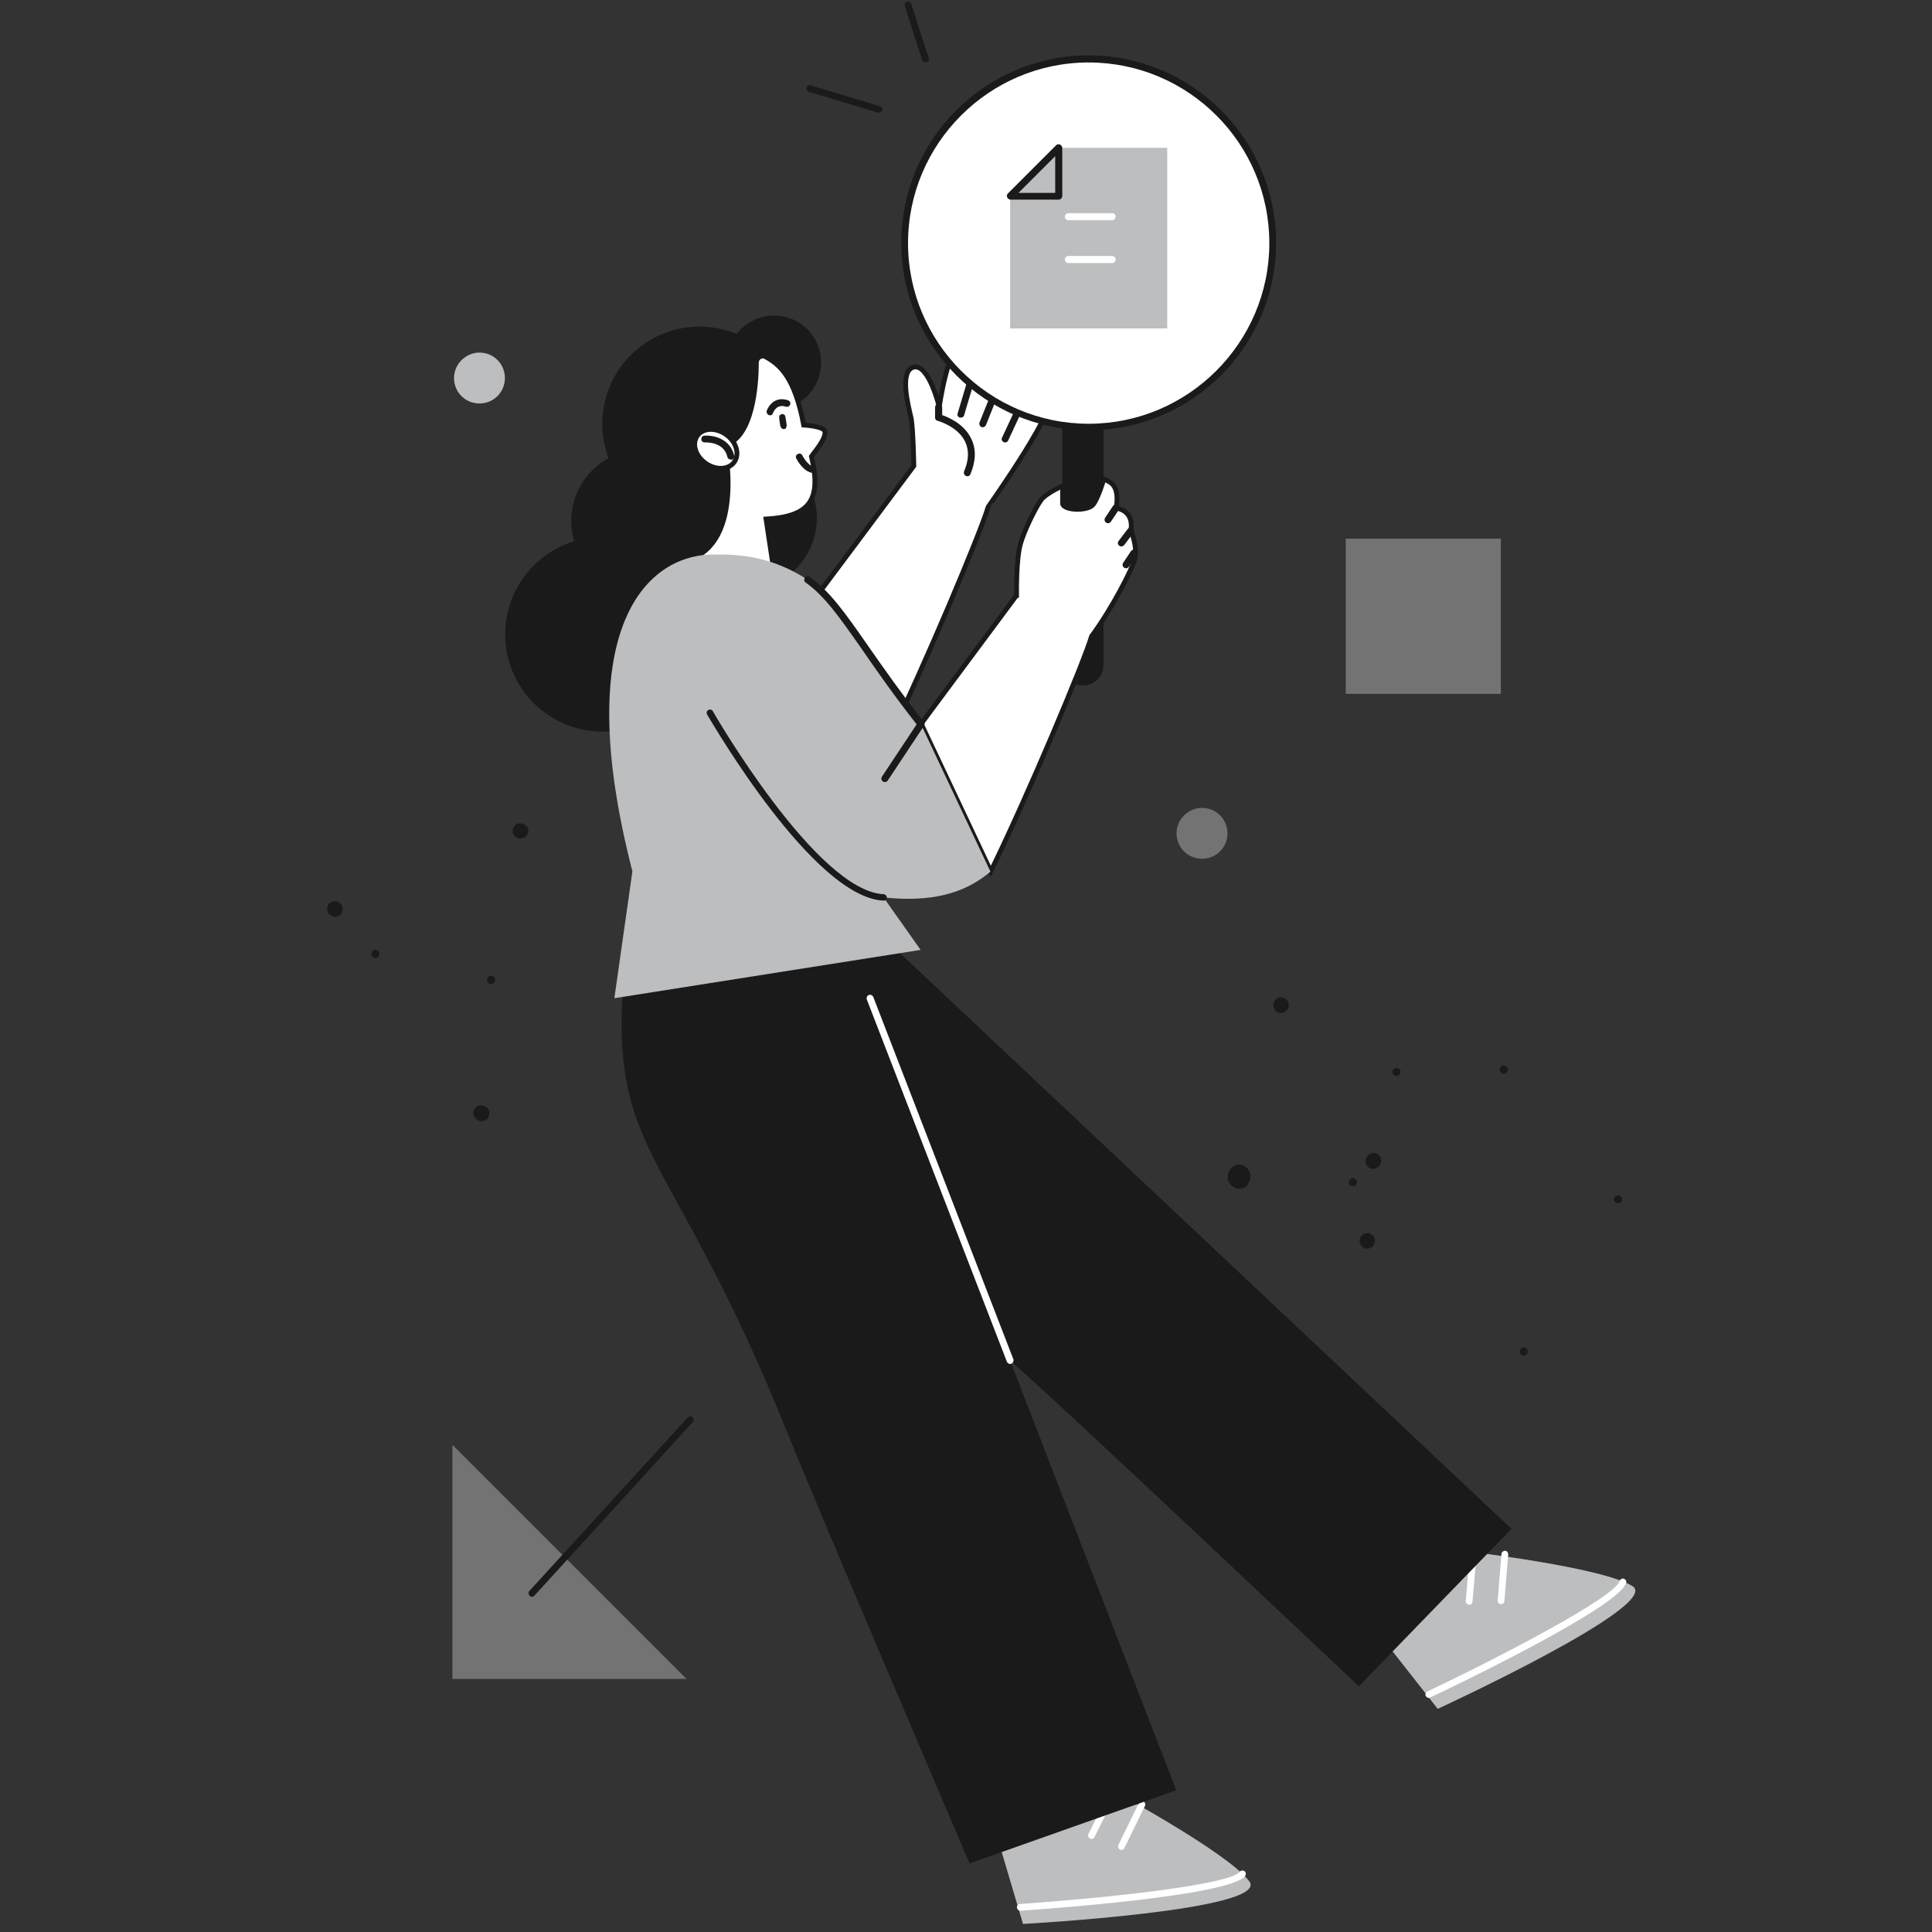 <?xml version="1.0" encoding="UTF-8"?> <svg xmlns="http://www.w3.org/2000/svg" xmlns:xlink="http://www.w3.org/1999/xlink" viewBox="0 0 600 600"><rect x="0" y="0" width="600" height="600" fill="#333333" stroke="none"/><defs><clipPath id="a"><path d="m213.2 521.4-72.7-72.7v72.7z"></path></clipPath><clipPath id="b"><use xlink:href="#c"></use></clipPath><path id="c" d="m418 167.3h48.1v48.1h-48.1z" transform="matrix(-1 0 0 -1 884.094 382.74)"></path></defs><path d="m325.7 122.3c-2.5-.9-5.9 1.4-8.7 3.9 2.6-6.5 5.2-14.7 2.3-16.3-2.5-1.3-5.8 3.2-8.6 8.1 1.5-5.8 2.1-11.5-1-11.5s-5.5 4.1-7.1 8.5c.3-5-.1-9.5-2.6-9.5-5.5.2-8.3 20.9-8.3 20.9s-3.2-13.4-7.9-12.4c-4.7 1.1-1.6 12.5-.9 15.6.7 3 .9 15.1.9 15.1-13.1 17.6-29.8 39.9-29.8 39.9l21.6 45.8c11.6-23.7 28.9-64.9 31.3-73-.1.1 23.7-33.3 18.8-35.1z" fill="#fff" stroke="#1a1a1a" stroke-miterlimit="10" stroke-width="1.5"></path><g fill="#1a1a1a"><path d="m298.4 129.7c-.1 0-.2 0-.3 0-.6-.2-.9-.8-.7-1.3l4-13.4c.2-.6.8-.9 1.3-.7.6.2.9.8.7 1.3l-4 13.4c-.1.4-.5.7-1 .7z"></path><path d="m305.2 132.7c-.1 0-.3 0-.4-.1-.5-.2-.8-.8-.6-1.4l5.4-13.5c.2-.5.8-.8 1.4-.6s.8.8.6 1.4l-5.4 13.5c-.2.4-.6.7-1 .7z"></path><path d="m312.2 137.4c-.2 0-.3 0-.5-.1-.5-.2-.8-.9-.5-1.4l4.7-10.1c.3-.5.9-.8 1.4-.5.5.2.8.9.5 1.4l-4.7 10.1c-.1.3-.5.6-.9.6z"></path><path d="m300.4 147.9c-.1 0-.3 0-.4-.1-.5-.2-.8-.8-.6-1.4 1.5-3.5 1.6-6.6.3-9.3-2.3-4.7-8.4-6.4-8.5-6.4-.5-.1-.8-.5-.8-1v-3.2c0-.6.5-1.1 1.1-1.1s1.1.5 1.1 1.1v2.4c1.9.7 6.8 2.7 9 7.3 1.6 3.2 1.5 6.9-.2 11-.2.5-.5.7-1 .7z"></path><path d="m434.3 334c-.6.3-1.4.1-1.7-.5s-.1-1.4.5-1.7 1.4-.1 1.7.5.1 1.3-.5 1.7z"></path><path d="m467.4 333.4c-.3.1-.7.1-1-.1-.1-.1-.3-.2-.4-.3s-.2-.3-.2-.4c-.2-.7.1-1.4.8-1.6s1.4.1 1.6.8c.1.2.1.3.1.5s-.1.3-.1.5c-.2.3-.4.5-.8.6z"></path><path d="m420.3 368.4c-.7.1-1.3-.4-1.4-1.1s.4-1.3 1.1-1.4 1.3.4 1.4 1.1c0 .7-.4 1.4-1.1 1.4z"></path><path d="m502.4 373.7c-.7-.1-1.2-.7-1.2-1.3.1-.7.6-1.2 1.3-1.2s1.3.6 1.2 1.3c0 .7-.6 1.3-1.3 1.2z"></path><path d="m473 421c-.3-.1-.6-.3-.8-.6-.1-.1-.1-.3-.2-.5 0-.2 0-.3 0-.5.2-.7.8-1.1 1.5-.9s1.1.8.9 1.5c0 .2-.1.3-.2.5-.1.1-.2.2-.4.3-.1.2-.5.3-.8.2z"></path><path d="m398.9 314.3c-.6.3-1.2.4-1.8.2-.3-.1-.6-.2-.8-.4-.1-.1-.2-.2-.3-.3s-.1-.1-.1-.2-.1-.1-.1-.2c-.4-.5-.4-1.2-.3-1.8s.5-1.2 1-1.5c.6-.4 1.2-.5 1.8-.3.6.1 1.2.5 1.6 1.1 0 .1.1.1.1.2s.1.2.1.2c.1.2.1.3.1.5v1c-.3.7-.7 1.2-1.3 1.5z"></path><path d="m426.7 363c-.3 0-.6 0-.9-.1s-.6-.2-.8-.4c-.5-.4-.8-.9-.9-1.6 0-.2 0-.3 0-.5s0-.3.1-.5c.1-.3.2-.6.4-.8.4-.5.9-.9 1.6-1s1.3 0 1.8.4c.3.2.5.4.6.7.1.1.2.3.2.4.1.2.1.3.1.5.1.7-.1 1.4-.5 1.9-.2.2-.4.5-.7.6-.3.2-.6.3-1 .4z"></path><path d="m423.9 387.7c-.6-.2-1.1-.7-1.4-1.2-.1-.3-.2-.6-.3-.9 0-.3 0-.6.1-.9.2-.6.6-1.1 1.1-1.4s1.2-.4 1.8-.3c.6.2 1.2.6 1.5 1.1s.4 1.2.2 1.9c-.1.3-.2.6-.5.9-.2.3-.5.5-.7.6-.5.3-1.2.4-1.8.2z"></path><path d="m385.7 369.1c-1 .2-1.9 0-2.7-.5-.4-.2-.7-.5-1-.9-.3-.3-.5-.7-.6-1.2-.1-.2-.1-.4-.1-.7 0-.2 0-.4 0-.7 0-.4.2-.9.4-1.3s.5-.8.8-1.1.7-.6 1.2-.8.9-.2 1.4-.2.9.2 1.3.4.8.5 1.1.9c.2.2.3.4.4.6s.2.5.3.7c.1.5.2 1 .1 1.5s-.2 1-.5 1.4c-.4 1.1-1.2 1.7-2.1 1.9z"></path></g><path clip-path="url(#a)" d="m213.2 521.4-72.7-72.7v72.7z" fill="#737373"></path><path d="m165.2 495.9c-.3 0-.5-.1-.7-.3-.4-.4-.5-1.1-.1-1.5l49.2-53.9c.4-.4 1.1-.5 1.5-.1s.5 1.1.1 1.5l-49.2 53.9c-.3.3-.6.4-.8.4z" fill="#1a1a1a"></path><path d="m455.6 481.8s42.1 4.9 51.4 10.8c9.4 5.9-60.5 38.1-60.5 38.1l-17.2-21.9z" fill="#bcbec0"></path><path d="m443.8 527.3c-.4 0-.8-.2-1-.6-.3-.5 0-1.2.5-1.4 22.3-10.6 58.3-29.3 59.7-34.3.2-.6.8-.9 1.3-.7.6.2.9.8.7 1.3-2.2 7.6-54.9 32.8-60.9 35.6 0 .1-.1.1-.3.1z" fill="#fff"></path><path d="m456.3 498.4c-.7-.1-1.1-.6-1.1-1.2l1.4-16.2c0-.6.6-1 1.1-1 .6.1 1 .6 1 1.1l-1.4 16.2c0 .7-.5 1.1-1 1.1z" fill="#fff"></path><path d="m466.2 498.2c-.7 0-1.1-.6-1.1-1.1l1.2-14.5c0-.6.6-1 1.1-1 .6 0 1 .6 1 1.1l-1.2 14.5c0 .6-.5 1-1 1z" fill="#fff"></path><path d="m469.4 474.8-201.9-190.1-71.9 20.9c34.3 69.3 44 50.7 121 119.5 19.2 17.1 105.4 98.6 105.4 98.6z" fill="#1a1a1a"></path><path d="m344.1 555.3s37.3 20 43.9 29c6.5 9-70.3 13.2-70.3 13.2l-7.9-26.7z" fill="#bcbec0"></path><path d="m316.9 593.4c-.6 0-1-.4-1.1-1 0-.6.4-1.1 1-1.1 24.6-1.7 64.9-5.8 68.2-10 .4-.5 1-.5 1.5-.2.5.4.5 1 .2 1.5-4.9 6.3-63.1 10.3-69.8 10.8z" fill="#fff"></path><path d="m339 571.1c-.2 0-.3 0-.5-.1-.5-.3-.7-.9-.5-1.4l7.3-14.6c.3-.5.9-.7 1.4-.5.5.3.7.9.5 1.4l-7.3 14.6c-.1.4-.5.6-.9.6z" fill="#fff"></path><path d="m348.3 574.5c-.2 0-.3 0-.5-.1-.5-.3-.7-.9-.5-1.4l6.4-13.1c.3-.5.9-.7 1.4-.5.5.3.7.9.5 1.4l-6.4 13.1c-.1.4-.5.6-.9.6z" fill="#fff"></path><path d="m365.3 556-103.8-268.5-66.9 6.1c-7.4 66.9 12 56.6 50.4 152.5 9.6 23.9 56.1 132.6 56.1 132.6z" fill="#1a1a1a"></path><path d="m313.7 423.6c-.4 0-.8-.3-1-.7l-43.5-112.5c-.2-.5.1-1.2.6-1.4s1.2.1 1.4.6l43.5 112.5c.2.5-.1 1.2-.6 1.4-.2 0-.3.1-.4.1z" fill="#fff"></path><path d="m336.3 212.9c3.5 0 6.4-2.8 6.4-6.4v-96.5c0-3.5-2.8-6.4-6.4-6.4-3.5 0-6.4 2.8-6.4 6.4v96.5c0 3.5 2.8 6.4 6.4 6.4z" fill="#1a1a1a"></path><ellipse cx="217.3" cy="131.6" fill="#1a1a1a" rx="30.2" ry="30.2" transform="matrix(.707 -.707 .707 .707 -29.424 192.216)"></ellipse><path d="m156.9 197c0 16.7 13.5 30.2 30.2 30.2s30.2-13.5 30.2-30.2-13.5-30.2-30.2-30.2-30.2 13.5-30.2 30.2z" fill="#1a1a1a"></path><path d="m177.4 161.8c0 12.3 10 22.3 22.3 22.3s22.3-10 22.3-22.3-10-22.3-22.3-22.3c-12.3.1-22.3 10-22.3 22.3z" fill="#1a1a1a"></path><ellipse cx="231.3" cy="160.8" fill="#1a1a1a" rx="22.3" ry="22.3" transform="matrix(.383 -.924 .924 .383 -5.797 313.021)"></ellipse><path d="m225.8 112.6c0 8.1 6.5 14.6 14.6 14.6s14.6-6.5 14.6-14.6-6.5-14.6-14.6-14.6-14.6 6.5-14.6 14.6z" fill="#1a1a1a"></path><path d="m365.4 258.8c0 4.4 3.5 7.9 7.9 7.9s7.9-3.5 7.9-7.9-3.5-7.9-7.9-7.9c-4.3 0-7.9 3.5-7.9 7.9z" fill="#737373"></path><path d="m141 117.4c0 4.4 3.5 7.9 7.9 7.9s7.9-3.5 7.9-7.9-3.5-7.9-7.9-7.9c-4.3 0-7.9 3.6-7.9 7.9z" fill="#bcbec0"></path><path d="m151.9 303.2c-.6.3-.8 1.1-.5 1.7s1.1.9 1.7.5c.6-.3.9-1.1.5-1.7-.3-.6-1.1-.8-1.7-.5z" fill="#1a1a1a"></path><path d="m115.6 295.4c-.4.5-.4 1.3.1 1.8s1.3.4 1.8-.1.4-1.3-.1-1.8c-.6-.5-1.4-.4-1.8.1z" fill="#1a1a1a"></path><path d="m148.3 343.5c-.6.3-1 .8-1.2 1.4-.1.3-.2.6-.1.9 0 .2 0 .3.1.5 0 .1 0 .2.1.2 0 .1.1.2.1.2.3.6.7 1 1.3 1.3.6.2 1.2.3 1.9 0 .6-.2 1.1-.7 1.3-1.3s.2-1.3 0-1.9c0-.1-.1-.2-.1-.2 0-.1-.1-.1-.1-.2-.1-.1-.2-.3-.3-.4-.2-.2-.5-.4-.8-.5-1-.3-1.6-.3-2.2 0z" fill="#1a1a1a"></path><path d="m159.8 256.5c-.2.3-.4.5-.5.8s-.1.6-.1.9c0 .6.3 1.2.8 1.6.1.1.3.2.4.3s.3.1.4.2c.3.1.6.2.9.1.6 0 1.2-.3 1.7-.7.5-.5.7-1.1.7-1.7 0-.3-.1-.6-.2-.9-.1-.2-.2-.3-.3-.4s-.2-.3-.4-.4c-.5-.5-1.2-.7-1.8-.6-.3 0-.6.1-.9.2s-.5.3-.7.6z" fill="#1a1a1a"></path><path d="m101.7 281.6c-.2.6-.1 1.3.2 1.8.1.3.3.5.6.7.2.2.5.4.8.5.6.2 1.3.1 1.8-.1.6-.3 1-.7 1.2-1.4.2-.6.2-1.3-.1-1.9s-.8-1-1.5-1.2c-.3-.1-.7-.2-1-.1-.3 0-.6.1-.9.3-.5.2-.9.7-1.1 1.4z" fill="#1a1a1a"></path><use fill="#737373" xlink:href="#c"></use><path clip-path="url(#b)" d="m418 167.3h48.1v48.1h-48.1z" fill="#737373"></path><path d="m213.7 176.6-.1-2.7c17.8-5.3 11.4-35.7 11.4-35.7 8.8-2.1 9.9-18.9 9.9-25.6 0-1.3 1.2-2.3 2.5-2 5.1 2.7 9.4 6.8 12.2 21.4 0 0 5.8.3 6.5 1.8.9 2.1-3.8 7.4-4.1 7.9 3.2 13.6-.5 18.7-14.1 19.5l2.7 17.9z" fill="#fff" stroke="#1a1a1a" stroke-miterlimit="10" stroke-width="1.5"></path><path d="m315.7 184.9s-.2-11.6 1.3-16.3c1-3.5 4.3-10.5 6.3-13.3 1.5-2.1 6.7-4.4 6.7-4.4v5.6c.6 2.1 7.5 2.2 9.3.4 1.6-1.6 3.5-8.1 3.5-8.1s.5.1 2 1c3.2 2.1 1.8 8 1.8 8s5.7.5 4.6 7c0 0 2.3 5.1 1.1 9.2-.7 2.6-6.6 14.5-13.3 23.6-2.4 8.1-19.7 49.3-31.3 73l-21.6-45.8c-.2.1 16.5-22.2 29.6-39.9z" fill="#fff" stroke="#1a1a1a" stroke-miterlimit="10" stroke-width="1.5"></path><path d="m190.8 310 5.6-39.4c-19-73.7 3.2-98.1 24.9-98.4 8-.1 16.8.5 27 6.3 11.8 6.7 17.4 20.6 37.7 46.4l21.6 45.8c-8.4 7.1-18.9 9.5-33.2 8l11.5 16.3z" fill="#bcbec0"></path><path d="m285.9 225.9c-.3 0-.6-.1-.8-.4-7.4-9.4-12.9-17.3-17.3-23.7-7-10-11.6-16.6-17.6-20.9-.5-.3-.6-1-.2-1.5.3-.5 1-.6 1.5-.2 6.3 4.5 11 11.2 18.1 21.4 4.4 6.3 9.9 14.2 17.3 23.6.4.5.3 1.1-.2 1.5-.3.2-.5.2-.8.2z" fill="#1a1a1a"></path><path d="m344.1 162.5c-.2 0-.4-.1-.6-.2-.5-.3-.6-1-.3-1.5l2.4-3.6c.3-.5 1-.6 1.5-.3s.6 1 .3 1.5l-2.4 3.6c-.3.4-.6.5-.9.5z" fill="#1a1a1a"></path><path d="m348.2 169.7c-.2 0-.5-.1-.6-.2-.5-.4-.6-1-.2-1.5l2.8-3.7c.4-.5 1-.6 1.5-.2s.6 1 .2 1.5l-2.8 3.7c-.2.2-.6.4-.9.4z" fill="#1a1a1a"></path><path d="m349.7 176.5c-.2 0-.4-.1-.6-.2-.5-.3-.6-1-.3-1.5l2.4-3.6c.3-.5 1-.6 1.5-.3s.6 1 .3 1.5l-2.4 3.6c-.2.3-.6.5-.9.5z" fill="#1a1a1a"></path><path d="m274.8 242.9c-.2 0-.4-.1-.6-.2-.5-.3-.6-1-.3-1.5l11.2-16.9c.3-.5 1-.6 1.5-.3s.6 1 .3 1.5l-11.2 16.9c-.2.3-.6.5-.9.5z" fill="#1a1a1a"></path><path d="m252.5 146.9c-3-.3-5-4.1-5.2-4.5-.3-.5-.1-1.2.5-1.4.5-.3 1.2-.1 1.4.5.4.8 2 3.2 3.4 3.4.6.1 1 .6.9 1.2 0 .4-.4.8-1 .8z" fill="#1a1a1a"></path><path d="m244.2 131.2c-.1-.6-.2-1.2-.3-1.8 0-.5-.6-.9-1.1-.8-.1 0-.1 0-.2.1-.3.1-.6.3-.6.6v.4c0 .6.1 1.2.2 1.8s.1 1.2.7 1.6c.4.3 1 .2 1.2-.2.3-.6.2-1.1.1-1.7z" fill="#1a1a1a"></path><path d="m239.1 129c-.1 0-.2 0-.3-.1-.6-.2-.8-.8-.7-1.3.6-1.7 2.7-4.6 6.6-3.3.6.2.9.8.7 1.3-.2.6-.8.9-1.3.7-2.8-.9-3.8 1.4-4 1.9-.2.6-.6.8-1 .8z" fill="#1a1a1a"></path><path d="m227.5 144.1c-2.2 2.1-6.3 1.7-9.2-.9s-3.4-6.4-1.2-8.5 6.3-1.7 9.2.9 3.4 6.4 1.2 8.5z" fill="#fff" stroke="#1a1a1a" stroke-miterlimit="10" stroke-width="1.5"></path><path d="m226.9 142.7c-.5 0-.9-.3-1-.8-1.1-4.8-6.7-4.5-7-4.5-.6 0-1.1-.4-1.1-1s.4-1.1 1-1.1c2.7-.2 8 .9 9.2 6.2.1.6-.2 1.1-.8 1.3-.2-.1-.3-.1-.3-.1z" fill="#1a1a1a"></path><ellipse cx="338.1" cy="75.4" fill="#fff" rx="57.1" ry="57.1" transform="matrix(.973 -.23 .23 .973 -8.288 79.699)"></ellipse><path d="m338.1 133.6c-32.1 0-58.2-26.1-58.2-58.2s26.1-58.2 58.2-58.2 58.2 26.1 58.2 58.2-26.1 58.2-58.2 58.2zm0-114.2c-30.9 0-56.1 25.2-56.1 56.1s25.2 56.1 56.1 56.1 56.1-25.2 56.1-56.1c0-31-25.2-56.1-56.1-56.1z" fill="#1a1a1a"></path><path d="m362.5 102h-48.8v-41l15.1-15.1h33.7z" fill="#bcbec0"></path><path d="m328.8 62h-15c-.4 0-.8-.3-1-.7s-.1-.9.2-1.2l15-15c.3-.3.8-.4 1.2-.2s.7.6.7 1v15c-.1.7-.6 1.1-1.1 1.1zm-12.5-2.1h11.4v-11.4z" fill="#1a1a1a"></path><path d="m273 35c-.1 0-.2 0-.3 0l-21.5-6.5c-.6-.2-.9-.8-.7-1.3.2-.6.8-.9 1.3-.7l21.5 6.5c.6.2.9.8.7 1.3-.2.4-.6.7-1 .7z" fill="#1a1a1a"></path><path d="m287.4 19.4c-.4 0-.9-.3-1-.7l-5.4-16.8c-.2-.6.1-1.2.7-1.3.6-.2 1.2.1 1.3.7l5.4 16.7c.2.6-.1 1.2-.7 1.3-.1 0-.2.1-.3.1z" fill="#1a1a1a"></path><path d="m345.4 68.4h-13.6c-.6 0-1.1-.5-1.1-1.1s.5-1.1 1.1-1.1h13.6c.6 0 1.1.5 1.1 1.1-.1.6-.5 1.1-1.1 1.1z" fill="#fff"></path><path d="m345.4 81.7h-13.6c-.6 0-1.1-.5-1.1-1.1s.5-1.1 1.1-1.1h13.6c.6 0 1.1.5 1.1 1.1-.1.6-.5 1.1-1.1 1.1z" fill="#fff"></path><path d="m274.4 279.7c-21.9-1-53.4-55.5-54.8-57.8-.3-.5-.1-1.2.4-1.4.5-.3 1.2-.1 1.4.4.3.6 32.2 55.8 53 56.8.6 0 1 .5 1 1.1.1.4-.4.9-1 .9z" fill="#1a1a1a"></path></svg> 